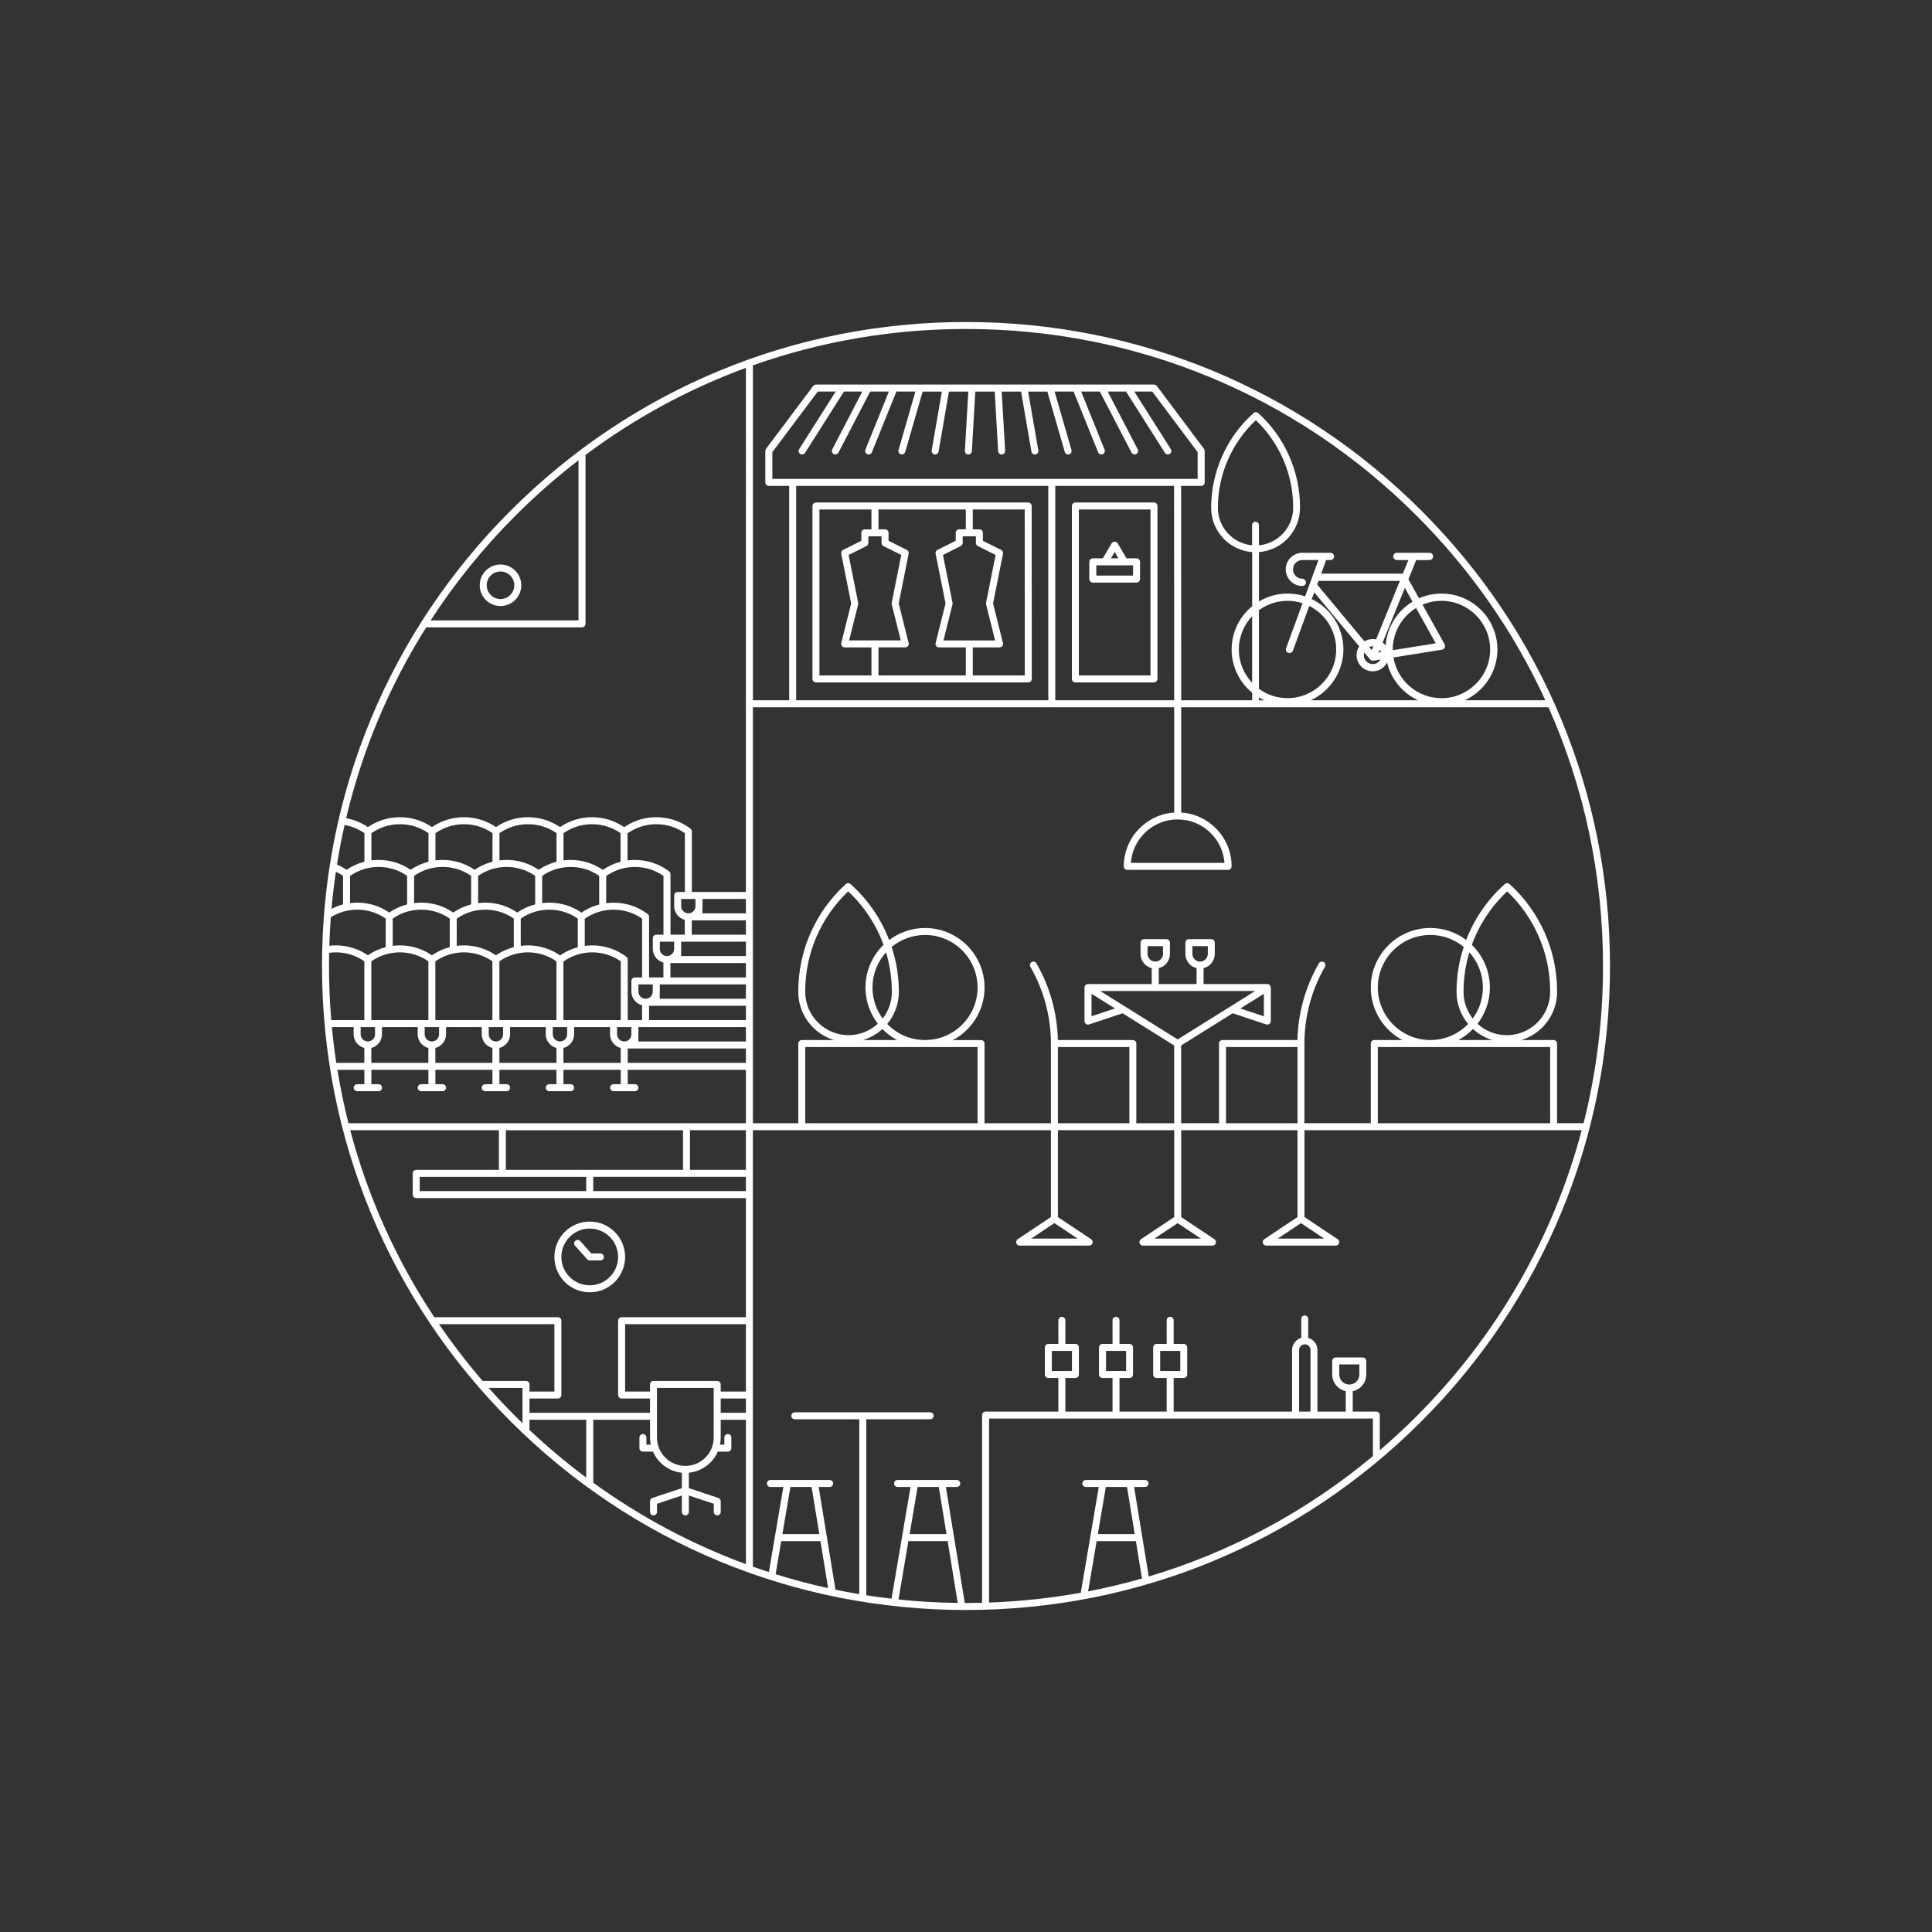 <?xml version="1.0" encoding="UTF-8"?>
<svg id="b" data-name="Layer 2" xmlns="http://www.w3.org/2000/svg" viewBox="0 0 1080 1080">
  <rect x="0" y="0" width="1080" height="1080" fill="#333333" stroke="none"/>
  <g id="c" data-name="Layer 1">
    <g>
      <path d="M612.84,321.76h20.54v-5.75h-20.54v5.75ZM621.02,312.11h4.18l-2.09-3.55-2.09,3.55ZM608.93,323.71v-9.65c0-1.08.87-1.95,1.95-1.95h5.6l4.94-8.39c.7-1.19,2.66-1.19,3.37,0l4.94,8.39h5.6c1.08,0,1.95.88,1.95,1.95v9.65c0,1.08-.87,1.95-1.95,1.95h-24.45c-1.08,0-1.95-.87-1.95-1.95M643.13,284.8h-40.04v92.77h40.04v-92.77ZM647.03,282.85v96.68c0,1.08-.87,1.95-1.95,1.95h-43.94c-1.08,0-1.95-.87-1.95-1.95v-96.68c0-1.08.87-1.95,1.95-1.95h43.94c1.08,0,1.95.87,1.95,1.95M458.08,377.57h29.07v-15.68h-14.98c-.6,0-1.17-.28-1.54-.75-.37-.47-.5-1.09-.36-1.67l5.54-22.15-5.56-27.79c-.17-.86.25-1.73,1.04-2.13l10.21-5.1v-4.44c0-1.08.87-1.95,1.95-1.95h3.69v-11.1h-29.07v92.77ZM572.82,284.8h-29.03v11.11h3.69c1.08,0,1.95.87,1.95,1.95v4.44l10.21,5.1c.79.39,1.21,1.27,1.04,2.13l-5.56,27.79,5.54,22.15c.15.58.01,1.2-.35,1.68-.37.47-.94.75-1.54.75h-14.98v15.68h29.07l-.04-92.77ZM545.53,303.5v-3.69h-7.38v3.69c0,.74-.42,1.42-1.08,1.75l-9.95,4.98,5.35,26.76c.06.28.05.58-.02.86l-5.04,20.15h28.86l-5.04-20.15c-.07-.28-.08-.57-.02-.86l5.35-26.76-9.95-4.98c-.66-.33-1.08-1.01-1.08-1.75M491.06,361.89v15.68h48.83v-15.68h-14.98c-.6,0-1.17-.28-1.54-.75-.37-.47-.5-1.09-.35-1.68l5.54-22.15-5.56-27.79c-.17-.86.25-1.74,1.04-2.13l10.21-5.1v-4.44c0-1.08.87-1.95,1.95-1.95h3.69v-11.11h-48.83v11.1h3.69c1.08,0,1.95.88,1.95,1.95v4.44l10.21,5.11c.79.39,1.21,1.27,1.04,2.13l-5.56,27.79,5.54,22.15c.15.58.02,1.2-.36,1.67-.37.47-.94.75-1.54.75h-14.98ZM479.71,337.84l-5.04,20.15h28.86l-5.04-20.15c-.07-.28-.08-.57-.02-.86l5.35-26.75-9.95-4.98c-.66-.33-1.08-1.01-1.08-1.75v-3.69h-7.38v3.69c0,.74-.42,1.42-1.08,1.75l-9.95,4.98,5.35,26.75c.06.28.05.58-.02.86M454.17,379.52v-96.67c0-1.08.88-1.95,1.95-1.95h118.65c1.08,0,1.95.87,1.95,1.95l.05,96.67c0,.52-.21,1.01-.57,1.38-.37.37-.86.57-1.38.57h-118.69c-1.08,0-1.95-.87-1.95-1.95M287.49,327.17c0-4.25-3.46-7.7-7.71-7.7s-7.71,3.46-7.71,7.7,3.46,7.71,7.71,7.71,7.71-3.46,7.71-7.71M291.39,327.17c0,6.4-5.21,11.61-11.61,11.61s-11.61-5.21-11.61-11.61,5.21-11.61,11.61-11.61,11.61,5.21,11.61,11.61M313.8,702.64c0,8.75,7.12,15.86,15.86,15.86s15.86-7.12,15.86-15.86-7.11-15.87-15.86-15.87-15.86,7.12-15.86,15.87M309.9,702.64c0-10.9,8.87-19.77,19.77-19.77s19.77,8.87,19.77,19.77-8.87,19.77-19.77,19.77-19.77-8.87-19.77-19.77M632.17,482.35h52.33c-1-13.56-12.36-24.29-26.17-24.29s-25.16,10.73-26.17,24.29M650.12,533.23v-4.31h-8.62v4.31c0,2.38,1.93,4.31,4.31,4.31s4.31-1.93,4.31-4.31M675.18,533.23v-4.31h-8.62v4.31c0,2.38,1.93,4.31,4.31,4.31s4.31-1.93,4.31-4.31M885.23,627.89c7.17-28.38,10.86-57.85,10.86-87.89,0-50.65-10.51-99.69-30.48-144.63h-205.34c.01.09.02.18.02.27v58.58c15.71,1.01,28.19,14.12,28.19,30.08,0,1.08-.87,1.95-1.95,1.95h-56.38c-1.08,0-1.95-.87-1.95-1.95,0-15.97,12.48-29.07,28.19-30.08v-45.29c0-.07-.01-.14-.01-.21v-13.35h-235.51v232.52h25.51c-.08-.22-.14-.44-.14-.69v-43.85c0-1.08.88-1.95,1.95-1.95h18.08c-11.58-3.48-20.03-14.23-20.03-26.93v-.38c0-22.76,9.68-44.57,26.55-59.85.28-.26.63-.44,1.01-.51.58-.11,1.19.07,1.63.46,9.7,8.65,17.06,19.41,21.63,31.29,5.58-4.22,12.52-6.72,20.03-6.72,18.35,0,33.28,14.93,33.28,33.28,0,12.7-7.15,23.76-17.65,29.37h15.69c1.08,0,1.95.88,1.95,1.95v43.85c0,.24-.06.47-.14.69h37.38c-.08-.22-.14-.44-.14-.69v-43.85c0-15.08-3.97-29.9-11.47-42.88-.54-.93-.22-2.13.71-2.67.93-.54,2.13-.22,2.67.71,7.52,13.01,11.65,27.79,11.97,42.88h41.92c1.08,0,1.95.87,1.95,1.95v43.85c0,.24-.06.47-.14.69h21.43c-.08-.22-.14-.44-.14-.69v-42.77l-28.81-18.01-18.74,6.24c-.2.07-.41.1-.62.1-.4,0-.81-.12-1.14-.37-.51-.37-.81-.96-.81-1.58v-18.79h.01c0-.18.01-.36.06-.54.24-.84,1.01-1.41,1.88-1.41h35.64v-8.86c-3.59-.88-6.26-4.12-6.26-7.98v-6.27c0-1.08.88-1.95,1.95-1.95h12.53c1.08,0,1.95.87,1.95,1.95v6.27c0,3.86-2.67,7.11-6.26,7.98v8.86h21.15v-8.86c-3.59-.88-6.26-4.12-6.26-7.98v-6.27c0-1.08.87-1.95,1.95-1.95h12.53c1.08,0,1.95.87,1.95,1.95v6.27c0,3.86-2.67,7.11-6.26,7.98v8.86h35.64c.87,0,1.64.58,1.88,1.41.05.18.06.36.06.54h.01v18.79c0,.63-.3,1.22-.81,1.58-.34.24-.74.37-1.14.37-.21,0-.42-.03-.62-.1l-18.74-6.24-28.81,18v42.77c0,.24-.06.47-.14.69h21.43c-.08-.22-.14-.44-.14-.69v-43.85c0-1.08.87-1.95,1.95-1.95h41.92c.33-15.09,4.45-29.87,11.98-42.88.54-.93,1.74-1.25,2.67-.71.93.54,1.25,1.73.71,2.67-7.51,12.97-11.47,27.8-11.47,42.87v43.85c0,.24-.06.47-.14.69h37.38c-.08-.22-.14-.44-.14-.69v-43.85c0-1.08.88-1.95,1.95-1.95h15.69c-10.49-5.6-17.64-16.67-17.64-29.37,0-18.35,14.93-33.28,33.28-33.28,7.52,0,14.46,2.5,20.03,6.72,4.57-11.88,11.94-22.64,21.63-31.29.41-.37.95-.54,1.51-.48.44.05.85.25,1.17.56,16.86,15.28,26.52,37.09,26.52,59.83v.38c0,12.7-8.46,23.45-20.03,26.93h18.08c1.08,0,1.95.88,1.95,1.95v43.85c0,.24-.06.47-.14.69h14.92ZM770.21,585.3v41.9c0,.24-.06.47-.14.69h96.61c-.08-.22-.14-.44-.14-.69v-41.9h-96.33ZM818.23,529.35c-5.08-4.18-11.58-6.7-18.65-6.7-16.2,0-29.37,13.18-29.37,29.37s13.18,29.37,29.37,29.37c8.29,0,15.78-3.45,21.12-8.98-4.05-4.87-6.49-11.13-6.49-17.95,0-8.61,1.38-17.08,4.01-25.11M821.38,532.36c-2.14,7.11-3.26,14.55-3.26,22.1,0,5.62,1.92,10.79,5.14,14.91,3.57-4.86,5.68-10.86,5.68-17.34,0-7.56-2.87-14.46-7.57-19.67M823.41,575.23c-2.39,2.45-5.15,4.53-8.19,6.16h19.04c-4.08-1.23-7.77-3.36-10.85-6.16M842.33,578.67c13.35,0,24.21-10.86,24.21-24.21v-.38c0-21.08-8.73-41.31-24.01-55.79-8.93,8.34-15.66,18.61-19.77,29.89,6.22,6.05,10.09,14.5,10.09,23.85,0,7.62-2.57,14.64-6.9,20.26,4.31,3.96,10.06,6.39,16.37,6.39M714.26,692.39h25.98l-12.99-8.66-12.99,8.66ZM725.3,627.2v-41.9h-39.95v41.9c0,.24-.06.47-.14.69h40.22c-.08-.22-.14-.44-.14-.69M645.35,692.39h25.98l-12.99-8.66-12.99,8.66ZM693.4,563.74l13.11,4.37v-12.56l-13.11,8.19ZM658.34,581.04l43.31-27.07h-86.62l43.31,27.07ZM610.17,568.1l13.11-4.37-13.11-8.19v12.56ZM576.44,692.39h25.98l-12.99-8.66-12.99,8.66ZM631.33,627.2v-41.9h-39.95v41.9c0,.24-.06.47-.14.69h40.23c-.08-.22-.14-.44-.14-.69M450.14,585.3v41.9c0,.24-.06.47-.14.69h96.61c-.08-.22-.14-.44-.14-.69v-41.9h-96.33ZM493.91,528.17c-4.11-11.27-10.84-21.54-19.77-29.89-15.28,14.48-24.01,34.71-24.01,55.79v.38c0,13.35,10.86,24.21,24.21,24.21,6.31,0,12.06-2.42,16.37-6.39-4.32-5.61-6.9-12.64-6.9-20.26,0-9.34,3.87-17.8,10.09-23.85M495.3,532.36c-4.71,5.21-7.57,12.11-7.57,19.67,0,6.48,2.11,12.48,5.68,17.34,3.22-4.11,5.14-9.29,5.14-14.9,0-7.56-1.12-15-3.25-22.1M493.27,575.23c-3.07,2.8-6.77,4.93-10.85,6.16h19.04c-3.04-1.63-5.8-3.71-8.19-6.16M517.1,581.39c16.2,0,29.37-13.17,29.37-29.37s-13.18-29.37-29.37-29.37c-7.08,0-13.57,2.52-18.65,6.7,2.63,8.03,4.01,16.5,4.01,25.11,0,6.82-2.44,13.07-6.49,17.95,5.35,5.54,12.84,8.98,21.13,8.98M599.22,755.16h-11.23v11.23h11.23v-11.23ZM629.5,755.16h-11.23v11.23h11.23v-11.23ZM659.78,755.16h-11.23v11.23h11.23v-11.23ZM759.89,768.34v-5.62h-11.23v5.62c0,3.1,2.52,5.62,5.62,5.62s5.62-2.52,5.62-5.62M884.22,631.79h-155.01v48.55l18.57,12.38c.72.48,1.03,1.37.79,2.19-.25.82-1.01,1.39-1.87,1.39h-38.88c-.86,0-1.62-.56-1.87-1.39-.25-.83.07-1.71.79-2.19l18.57-12.38v-48.55h-65.01v48.55l18.57,12.38c.72.48,1.03,1.37.78,2.19-.25.82-1.01,1.39-1.87,1.39h-38.88c-.86,0-1.62-.56-1.87-1.39-.25-.83.07-1.71.79-2.19l18.57-12.38v-48.55h-65.01v48.55l18.57,12.38c.72.48,1.03,1.37.79,2.19-.25.82-1.01,1.39-1.87,1.39h-38.88c-.86,0-1.62-.56-1.87-1.39-.25-.83.07-1.71.78-2.19l18.57-12.38v-48.55h-166.61v243.98c2.97,1.05,5.95,2.05,8.95,3.02,2.71-15.99,6.8-40.03,8.09-47.57h-7.25c-1.08,0-1.95-.87-1.95-1.95s.88-1.95,1.95-1.95h33.12c1.08,0,1.95.88,1.95,1.95s-.88,1.95-1.95,1.95h-6.12l9.23,56.49c.05.31,0,.61-.08.89,4.49.93,9.01,1.79,13.55,2.55v-97.77h-36.05c-1.08,0-1.95-.88-1.95-1.95s.87-1.95,1.95-1.95h75.69c1.08,0,1.95.87,1.95,1.95s-.87,1.95-1.95,1.95h-35.73v98.39c4.68.73,9.39,1.37,14.11,1.91,4.25-25.07,9.18-54.12,10.62-62.46h-7.25c-1.08,0-1.95-.87-1.95-1.95s.88-1.95,1.95-1.95h33.11c1.08,0,1.95.88,1.95,1.95s-.87,1.95-1.95,1.95h-6.11l10.59,64.87c.22,0,.44,0,.66,0,3.01,0,6.01-.04,9-.11v-104.93c0-1.08.87-1.95,1.95-1.95h40.7v-18.8h-5.61c-1.08,0-1.95-.87-1.95-1.95v-15.14c0-1.08.87-1.95,1.95-1.95h5.61v-13.19c0-1.08.87-1.95,1.95-1.95s1.95.87,1.95,1.95v13.19h5.62c1.08,0,1.95.87,1.95,1.95v15.14c0,1.08-.87,1.95-1.95,1.95h-5.62v18.8h26.37v-18.8h-5.62c-1.08,0-1.95-.87-1.95-1.95v-15.14c0-1.08.88-1.95,1.95-1.95h5.62v-13.19c0-1.08.87-1.95,1.95-1.95s1.95.87,1.95,1.95v13.19h5.61c1.08,0,1.95.87,1.95,1.95v15.14c0,1.08-.87,1.95-1.95,1.95h-5.61v18.8h26.37v-18.8h-5.61c-1.08,0-1.95-.87-1.95-1.95v-15.14c0-1.08.87-1.95,1.95-1.95h5.61v-13.19c0-1.08.87-1.95,1.95-1.95s1.95.87,1.95,1.95v13.19h5.62c1.08,0,1.95.87,1.95,1.95v15.14c0,1.08-.87,1.95-1.95,1.95h-5.62v18.8h66.18v-34.43c0-3.23,2.18-5.93,5.14-6.79v-10.6c0-1.08.87-1.95,1.95-1.95s1.95.87,1.95,1.95v10.6c2.96.85,5.14,3.56,5.14,6.79v34.43h15.84v-11.43c-4.32-.9-7.57-4.74-7.57-9.32v-7.57c0-1.08.87-1.95,1.95-1.95h15.14c1.08,0,1.95.87,1.95,1.95v7.57c0,4.58-3.25,8.42-7.57,9.32v11.43h13.18c1.08,0,1.95.87,1.95,1.95v19.66c7.01-6.01,13.84-12.31,20.44-18.91,45.05-45.05,76.54-100.02,92.42-160.01M631.68,857.59h2.64l-4.31-26.37h-11.83c-.68,3.96-2.52,14.74-4.49,26.37h17.99ZM613.03,861.5c-1.52,8.93-3.05,17.95-4.15,24.44l-.62,3.65c10.17-1.96,20.21-4.37,30.11-7.2l-3.41-20.88h-21.93ZM726.2,754.67v34.43h6.38v-34.43c0-1.76-1.43-3.19-3.19-3.19s-3.19,1.43-3.19,3.19M552.9,793v102.84c17.34-.61,34.47-2.46,51.27-5.5l.86-5.06c3.84-22.65,7.91-46.61,9.19-54.06h-7.24c-1.08,0-1.95-.87-1.95-1.95s.88-1.95,1.95-1.95h33.11c1.08,0,1.95.88,1.95,1.95s-.87,1.95-1.95,1.95h-6.12l8.18,50.06c45.76-13.63,88.37-36.45,125.59-67.53h-.29v-20.76h-214.55ZM526.45,857.59h2.65l-4.31-26.37h-11.83c-.6,3.47-2.14,12.51-4.49,26.37h17.99ZM507.8,861.5c-1.55,9.12-3.41,20.06-5.54,32.63,10.94,1.15,21.98,1.78,33.11,1.92l-5.64-34.55h-21.93ZM455.36,857.59h2.64l-4.31-26.37h-11.83c-.6,3.51-2.16,12.68-4.49,26.37h17.99ZM436.71,861.5c-.94,5.54-1.99,11.73-3.14,18.49,9.65,3.01,19.45,5.61,29.36,7.79l-4.29-26.27h-21.93ZM416.96,627.89v-29.85h-66.05v8.03h4.02c1.08,0,1.95.87,1.95,1.95s-.87,1.95-1.95,1.95h-11.94c-1.08,0-1.95-.87-1.95-1.95s.87-1.95,1.95-1.95h4.02v-8.03h-32.04v8.03h4.02c1.08,0,1.95.87,1.95,1.95s-.87,1.95-1.95,1.95h-11.94c-1.08,0-1.95-.87-1.95-1.95s.87-1.95,1.95-1.95h4.02v-8.03h-31.89v8.03h4.02c1.08,0,1.95.87,1.95,1.95s-.88,1.95-1.95,1.95h-11.94c-1.08,0-1.95-.87-1.95-1.95s.88-1.95,1.95-1.95h4.02v-8.03h-31.89v8.03h4.02c1.08,0,1.95.87,1.95,1.95s-.88,1.95-1.95,1.95h-11.94c-1.08,0-1.95-.87-1.95-1.95s.87-1.95,1.95-1.95h4.02v-8.03h-31.89v8.03h4.02c1.08,0,1.95.87,1.95,1.95s-.87,1.95-1.95,1.95h-11.94c-1.08,0-1.95-.87-1.95-1.95s.87-1.95,1.95-1.95h4.02v-8.03h-15.08c1.64,10.06,3.7,20.02,6.18,29.85h222.19ZM416.96,631.79h-31.28c.02.12.03.24.03.36v21.8h31.25v-22.17ZM416.96,657.86h-85.34v7.97h85.34v-7.97ZM234.62,665.84h93.09v-7.97h-93.09v7.97ZM282.78,632.16v21.8h99.02v-21.8c0-.12.01-.25.03-.36h-99.09c.02.12.03.24.03.36M416.96,669.74h-184.29c-1.08,0-1.95-.87-1.95-1.95v-11.88c0-1.08.88-1.95,1.95-1.95h46.21v-21.8c0-.12.01-.25.03-.36h-83.13c9.84,37.15,25.66,72.38,46.99,104.52h69.08c1.08,0,1.95.88,1.95,1.95v41.57c0,1.08-.87,1.95-1.95,1.95h-15.86v7.97h67.36v-7.97h-15.86c-1.08,0-1.95-.87-1.95-1.95v-41.57c0-1.08.88-1.95,1.95-1.95h69.48v-66.57ZM416.96,740.22h-67.52v37.66h13.91v-3.98c0-1.08.87-1.95,1.95-1.95h35.63c1.08,0,1.95.87,1.95,1.95v3.98h14.08v-37.66ZM416.96,781.79h-14.08v7.97h14.08v-7.97ZM383.11,819.45c8.75,0,15.86-7.11,15.86-15.86v-27.74h-31.72v27.74c0,8.75,7.12,15.86,15.86,15.86M416.96,793.67h-14.08v9.92c0,1.37-.14,2.7-.4,3.99h2.44v-3.99c0-1.08.87-1.95,1.95-1.95s1.95.87,1.95,1.95v5.94c0,1.08-.87,1.95-1.95,1.95h-5.63c-2.8,6.42-8.92,11.07-16.17,11.78v8.61l16.48,5.49c.8.27,1.34,1.01,1.34,1.85v5.94c0,1.08-.87,1.95-1.95,1.95s-1.95-.87-1.95-1.95v-4.53l-13.91-4.63v9.17c0,1.08-.88,1.95-1.95,1.95s-1.95-.87-1.95-1.95v-9.17l-13.91,4.63v4.53c0,1.08-.88,1.95-1.95,1.95s-1.95-.87-1.95-1.95v-5.94c0-.84.54-1.59,1.34-1.85l16.48-5.49v-8.61c-7.25-.71-13.37-5.36-16.17-11.78h-5.63c-1.08,0-1.95-.88-1.95-1.95v-5.94c0-1.08.87-1.95,1.95-1.95s1.95.87,1.95,1.95v3.99h2.44c-.27-1.29-.4-2.62-.4-3.99v-9.92h-31.73v35.19c26.39,19.12,55.06,34.38,85.34,45.51v-80.69ZM327.71,793.67h-31.73v5.43c0,.08,0,.16-.02.24,10.13,9.55,20.73,18.44,31.74,26.65v-32.32ZM295.99,773.9v3.98h13.91v-37.66h-64.49c7.48,10.96,15.62,21.55,24.37,31.73h24.26c1.08,0,1.95.87,1.95,1.95M292.08,775.85h-18.89c4.82,5.44,9.83,10.76,15.01,15.94,1.29,1.28,2.58,2.56,3.88,3.82v-19.76ZM238.23,350.72c-20.72,32.89-35.79,68.84-44.73,106.65,4.35.8,8.49,2.49,12.15,4.99,5.29-3.62,11.46-5.53,17.92-5.53s12.61,1.9,17.9,5.51c5.29-3.61,11.44-5.51,17.9-5.51s12.61,1.9,17.9,5.51c5.29-3.61,11.44-5.51,17.9-5.51s12.61,1.9,17.9,5.51c5.28-3.61,11.44-5.51,17.9-5.51s12.66,1.92,17.96,5.56c5.3-3.64,11.48-5.56,17.96-5.56,6.95,0,13.54,2.2,19.08,6.36.49.37.78.95.78,1.56v33.86s3.97,0,3.97,0h26.24V205.64c-31.93,11.73-62.1,28.07-89.66,48.68v94.44c0,1.08-.87,1.95-1.95,1.95h-87.12ZM240.72,346.81h82.67v-89.53c-12.29,9.45-24.05,19.77-35.19,30.92-18.05,18.04-33.92,37.69-47.48,58.61M350.91,594.13h66.05v-8.03h-66.05v8.03ZM314.96,594.13h32.02v-8.31c-3.41-.88-5.95-3.96-5.95-7.64v-4.02h-20.1v4.02c0,3.69-2.55,6.77-5.97,7.65v8.31ZM279.17,594.13h31.89v-8.31c-3.42-.88-5.97-3.96-5.97-7.65v-4.02h-19.95v4.02c0,3.69-2.55,6.77-5.97,7.65v8.31ZM243.37,594.13h31.89v-8.31c-3.42-.88-5.97-3.96-5.97-7.65v-4.02h-19.95v4.02c0,3.69-2.55,6.77-5.97,7.65v8.31ZM207.57,594.13h31.89v-8.31c-3.42-.88-5.97-3.96-5.97-7.65v-4.02h-19.95v4.02c0,3.69-2.55,6.77-5.97,7.65v8.31ZM187.98,594.13h15.69v-8.31c-3.42-.88-5.97-3.96-5.97-7.65v-4.02h-12.18c.63,6.7,1.46,13.36,2.46,19.97M183.99,532.65c-.05,2.45-.08,4.89-.08,7.35,0,10.16.43,20.25,1.27,30.25h18.49v-32.89c-4.69-3.27-10.18-4.99-15.93-4.99-1.26,0-2.51.11-3.75.28M184.09,528.69c1.21-.14,2.42-.22,3.64-.22,6.46,0,12.61,1.9,17.9,5.51,3.07-2.1,6.43-3.6,9.98-4.5v-15.99c-4.69-3.27-10.17-4.99-15.93-4.99-5.26,0-10.32,1.47-14.74,4.23-.4,5.3-.68,10.63-.85,15.97M187.76,487.31c-1.01,6.86-1.84,13.78-2.45,20.73,2.07-1.05,4.22-1.9,6.46-2.47v-15.95c-1.27-.89-2.62-1.65-4.01-2.31M203.71,481.7v-15.94c-3.32-2.33-7.11-3.89-11.09-4.59-1.64,7.31-3.07,14.68-4.25,22.12,1.87.81,3.67,1.79,5.36,2.94,3.07-2.1,6.44-3.62,9.99-4.53M195.68,489.63v15.21c1.32-.16,2.65-.25,4-.25,6.46,0,12.61,1.9,17.9,5.51,3.07-2.1,6.44-3.62,10-4.53v-15.96c-4.69-3.27-10.17-4.99-15.93-4.99s-11.27,1.73-15.96,5.01M239.51,481.7v-15.97c-4.69-3.27-10.18-4.99-15.93-4.99s-11.27,1.73-15.96,5.01v15.21c1.32-.17,2.66-.25,4.02-.25,6.46,0,12.62,1.9,17.9,5.51,3.07-2.09,6.43-3.61,9.98-4.52M231.47,489.63v15.21c1.32-.16,2.65-.25,4-.25,6.46,0,12.61,1.9,17.9,5.51,3.07-2.1,6.44-3.62,10-4.53v-15.96c-4.69-3.27-10.18-4.99-15.93-4.99s-11.27,1.73-15.96,5.01M275.3,481.7v-15.97c-4.69-3.27-10.18-4.99-15.93-4.99s-11.26,1.73-15.96,5.01v15.21c1.32-.17,2.66-.25,4.02-.25,6.46,0,12.61,1.9,17.9,5.51,3.07-2.09,6.43-3.61,9.97-4.52M267.27,489.63v15.21c1.32-.16,2.65-.25,4-.25,6.46,0,12.61,1.9,17.9,5.51,3.07-2.1,6.44-3.62,10-4.53v-15.96c-4.69-3.27-10.17-4.99-15.93-4.99s-11.27,1.73-15.96,5.01M311.1,481.7v-15.97c-4.69-3.27-10.17-4.99-15.94-4.99s-11.26,1.73-15.96,5.01v15.21c1.32-.17,2.66-.25,4.02-.25,6.46,0,12.61,1.9,17.9,5.51,3.07-2.09,6.43-3.61,9.98-4.52M303.07,489.63v15.21c1.32-.16,2.65-.25,3.99-.25,6.48,0,12.67,1.92,17.96,5.56,3.06-2.1,6.4-3.62,9.93-4.54v-15.99c-4.69-3.27-10.17-4.99-15.93-4.99s-11.27,1.73-15.96,5.01M346.9,481.73v-16c-4.69-3.27-10.18-4.99-15.93-4.99s-11.26,1.73-15.96,5.01v15.21c1.32-.17,2.66-.25,4.02-.25,6.48,0,12.66,1.92,17.96,5.55,3.05-2.09,6.39-3.61,9.91-4.53M338.86,489.72v15.14c1.36-.17,2.73-.26,4.12-.26,6.95,0,13.54,2.2,19.08,6.36.49.37.78.95.78,1.56v33.87h3.99s0,0,0,0h4.02v-8.32c-3.4-.89-5.93-3.96-5.93-7.64v-5.97c0-1.08.88-1.95,1.95-1.95h4.02v-32.87c-4.69-3.28-10.18-5.01-15.96-5.01s-11.36,1.76-16.09,5.1M382.85,465.75c-4.69-3.28-10.19-5.01-15.96-5.01s-11.36,1.76-16.09,5.1v15.14c1.36-.18,2.75-.27,4.15-.27,6.95,0,13.55,2.2,19.08,6.36.49.37.78.95.78,1.56v33.87s3.97,0,3.97,0h4.02v-8.32c-3.4-.89-5.92-3.96-5.92-7.64v-5.97c0-1.08.87-1.95,1.95-1.95h4.02v-32.87ZM388.77,502.52h-7.99v4.02c0,2.21,1.8,4.01,4.01,4.02h.01c2.06,0,3.74-1.57,3.96-3.57v-4.46ZM344.94,578.18c0,2.21,1.8,4.01,4.02,4.01s3.88-1.69,3.99-3.8v-4.23h-8.01v4.02ZM342.99,570.25h4.02v-32.87c-4.69-3.28-10.18-5.01-15.96-5.01s-11.37,1.78-16.09,5.13v32.75h28.03ZM307.04,570.25h4.02v-32.86c-4.69-3.28-10.17-5.02-15.93-5.02s-11.26,1.73-15.96,5.01v32.87h27.88ZM271.24,570.25h4.01v-32.86c-4.69-3.28-10.17-5.02-15.93-5.02s-11.26,1.73-15.96,5.01v32.87h27.88ZM313.07,536.39h.04l-.02-.03-.02.03ZM364.89,550.28h-8.01v4.01c0,2.22,1.8,4.02,4.02,4.02s3.87-1.68,3.99-3.79v-4.25ZM362.83,570.25h54.13v-8.03h-54.13v8.03ZM376.83,526.4h-7.99v4.02c0,2.21,1.8,4.01,4.01,4.02h.01c2.06,0,3.75-1.58,3.97-3.58v-4.45ZM374.77,546.38h42.19v-8.03h-42.19v8.03ZM386.7,522.5h30.26v-8.03h-30.26v8.03ZM380.74,530.85v3.58h36.22v-8.03h-36.18v4.02c0,.15-.04.29-.04.43M368.8,554.53v3.79h48.16v-8.03h-48.14v4.02c0,.08-.02.15-.02.23M326.9,528.76c1.36-.18,2.74-.29,4.14-.29,6.95,0,13.54,2.2,19.08,6.36.49.37.78.95.78,1.56v33.87h8.01v-8.31c-3.41-.89-5.95-3.96-5.95-7.64v-5.97c0-1.08.87-1.95,1.95-1.95h4.02v-32.87c-4.69-3.28-10.19-5.01-15.96-5.01s-11.37,1.76-16.09,5.1v15.16ZM291.11,528.74c1.32-.17,2.66-.27,4.01-.27,6.49,0,12.66,1.94,17.96,5.59,3.05-2.1,6.39-3.63,9.91-4.55v-16.01c-4.69-3.27-10.17-4.99-15.93-4.99s-11.26,1.73-15.96,5.01v15.24ZM255.31,528.74c1.32-.17,2.66-.27,4.02-.27,6.46,0,12.61,1.93,17.9,5.54,3.07-2.1,6.43-3.63,9.98-4.54v-15.98c-4.69-3.27-10.17-4.99-15.93-4.99s-11.27,1.73-15.96,5.01v15.24ZM219.51,528.74c1.32-.16,2.66-.27,4.02-.27,6.46,0,12.61,1.93,17.9,5.54,3.07-2.1,6.43-3.63,9.98-4.54v-15.98c-4.69-3.27-10.17-4.99-15.93-4.99s-11.27,1.73-15.96,5.01v15.23ZM235.45,570.25h4.02v-32.86c-4.69-3.27-10.17-5.02-15.93-5.02s-11.26,1.73-15.96,5.01v32.87h27.88ZM209.64,578.18v-4.02h-8.03v4.02c0,2.21,1.8,4.01,4.02,4.01s4.02-1.8,4.02-4.01M245.43,578.18v-4.02h-8.03v4.02c0,2.21,1.8,4.01,4.02,4.01s4.01-1.8,4.01-4.01M281.23,578.18v-4.02h-8.03v4.02c0,2.21,1.8,4.01,4.02,4.01s4.01-1.8,4.01-4.01M317.03,578.18v-4.02h-8.03v4.02c0,2.21,1.8,4.01,4.02,4.01s4.02-1.8,4.02-4.01M416.96,582.19v-8.03h-60.08v4.02c0,.07-.02.14-.02.22v3.8h60.1ZM392.67,506.99v3.57h24.29v-8.03h-24.24v4.02c0,.15-.04.3-.05.45M589.91,391.46h66.46l-.06-119.85h-66.4v119.85ZM445.06,391.46h140.94v-119.85h-140.94v119.85ZM431.71,267.71h237.78v-14.97l-25.39-33.85h-10.01l20.4,32.16c.58.91.31,2.12-.6,2.7-.32.21-.69.3-1.04.3-.65,0-1.28-.32-1.65-.91l-21.73-34.25h-10.25l16.77,32.3c.5.96.12,2.14-.83,2.63-.29.15-.6.22-.9.22-.7,0-1.39-.38-1.73-1.05l-17.71-34.1h-10.45l13.11,32.47c.4,1-.08,2.14-1.08,2.54-.24.1-.49.14-.73.14-.77,0-1.5-.46-1.81-1.22l-13.7-33.93h-10.62l9.42,32.66c.3,1.04-.3,2.12-1.33,2.42-.18.05-.36.08-.54.08-.85,0-1.63-.56-1.87-1.41l-9.73-33.74h-10.75l5.69,32.87c.18,1.06-.53,2.07-1.59,2.26-.11.02-.23.03-.34.03-.93,0-1.76-.67-1.92-1.62l-5.8-33.53h-10.82l1.91,33.09c.06,1.08-.76,2-1.84,2.06-.04,0-.08,0-.11,0-1.03,0-1.89-.8-1.95-1.84l-1.92-33.31h-10.85l-1.92,33.31c-.06,1.04-.92,1.84-1.95,1.84-.04,0-.08,0-.11,0-1.08-.06-1.9-.99-1.84-2.06l1.91-33.09h-10.82l-5.8,33.53c-.16.95-.99,1.62-1.92,1.62-.11,0-.22,0-.34-.03-1.06-.18-1.77-1.2-1.59-2.26l5.69-32.87h-10.75l-9.73,33.74c-.25.85-1.03,1.41-1.87,1.41-.18,0-.36-.03-.54-.08-1.04-.3-1.63-1.38-1.33-2.42l9.42-32.66h-10.62l-13.7,33.93c-.31.76-1.04,1.22-1.81,1.22-.24,0-.49-.05-.73-.14-1-.4-1.48-1.54-1.08-2.54l13.11-32.47h-10.45l-17.71,34.1c-.35.67-1.03,1.05-1.74,1.05-.3,0-.61-.07-.9-.22-.96-.5-1.33-1.67-.83-2.63l16.77-32.3h-10.25l-21.73,34.25c-.37.59-1,.91-1.65.91-.36,0-.72-.1-1.04-.3-.91-.58-1.18-1.78-.6-2.7l20.4-32.16h-10.01l-25.39,33.85v14.97ZM772,364.53c-.18-.47-.42-.91-.73-1.3l-.62,1.52,1.35-.22ZM766.82,363.42l.86-2.11c-.79-.05-1.59.09-2.28.4l1.43,1.71ZM762.63,364.73c-.16.48-.24.99-.24,1.53,0,2.74,2.22,4.96,4.96,4.96,1.86,0,3.48-1.02,4.33-2.54l-3.93.63c-.52.09-1.03-.04-1.44-.31,0,0,0,0,0,0-.05-.03-.09-.06-.14-.1h0s0,0,0,0c-.12-.09-.23-.2-.32-.32l-3.21-3.85ZM782.54,324.72h-45.49l-.75,2.04,26.44,31.75c1.87-1.12,4.31-1.55,6.51-1.07l13.29-32.72ZM789.62,336.32l-4.29-7.7-12.41,30.54c.63.5,1.2,1.08,1.68,1.72.72-10.41,6.57-19.44,15.03-24.57M791.59,339.87c-7.8,4.79-13.02,13.4-13.02,23.21,0,.13,0,.26,0,.39l24.02-3.85-11.01-19.75ZM807.61,362.05c-.29.59-.85,1.01-1.5,1.12l-27.16,4.36c2.13,12.9,13.36,22.76,26.84,22.76,15,0,27.21-12.21,27.21-27.21s-12.21-27.21-27.21-27.21c-3.75,0-7.33.76-10.58,2.14l12.35,22.16c.32.58.34,1.28.05,1.87M732.74,391.46h59.97c-8.58-3.97-15.08-11.71-17.33-21.1-1.5,2.91-4.53,4.91-8.03,4.91-4.97,0-9.02-4.05-9.02-9.02,0-1.82.54-3.51,1.47-4.93l-25.12-30.17-1.38,3.75c10.45,5.06,17.68,15.78,17.68,28.16s-7.5,23.44-18.25,28.39M703.74,389.9v1.57h2.96c-1.02-.47-2.01-.99-2.96-1.57M699.95,344.45c-4.59,4.87-7.43,11.42-7.43,18.63s2.84,13.75,7.43,18.63v-37.25ZM718.92,362.38l9.23-25.17c-2.65-.87-5.49-1.34-8.43-1.34-5.97,0-11.48,1.96-15.98,5.23v43.94c4.49,3.28,10,5.23,15.98,5.23,15,0,27.21-12.21,27.21-27.21,0-10.63-6.12-19.85-15.03-24.33l-9.17,25.02c-.39,1.05-1.56,1.59-2.6,1.21-1.05-.39-1.59-1.55-1.21-2.6M703.74,293.55v11.27c10.71-.96,19.14-9.99,19.14-20.95v-.34c0-18.37-7.58-36-20.86-48.65-13.51,12.68-21.22,30.43-21.22,48.99,0,10.96,8.42,19.99,19.14,20.95v-11.27c0-1.05.85-1.9,1.9-1.9s1.9.85,1.9,1.9M420.87,391.46h20.29v-119.85h-11.4c-1.08,0-1.95-.88-1.95-1.95v-17.58c0-.08.04-.15.05-.23.02-.13.03-.25.08-.37.05-.14.11-.26.18-.38.04-.06.05-.13.09-.19l26.37-35.16s.07-.05.1-.09c.09-.1.19-.18.3-.27.1-.08.19-.15.3-.2.11-.05.22-.08.34-.12.13-.04.26-.07.4-.08.05,0,.08-.03.13-.03h188.95s.09.02.13.03c.14,0,.27.04.4.08.12.03.23.06.34.12.11.05.2.13.3.2.11.08.21.16.3.27.03.03.07.05.1.09l26.37,35.16c.05.06.06.14.1.2.07.12.13.23.17.36.04.13.06.25.08.39,0,.08.04.14.04.22v17.58c0,1.08-.87,1.95-1.95,1.95h-11.23l.06,119.85h39.67v-4.2c-7-5.74-11.49-14.45-11.49-24.19s4.48-18.45,11.49-24.19v-30.25c-12.81-.97-22.94-11.71-22.94-24.76,0-20.21,8.66-39.53,23.76-52.99.4-.35.92-.53,1.45-.47.43.04.83.23,1.14.53,14.82,13.43,23.32,32.6,23.32,52.59v.34c0,13.06-10.12,23.79-22.94,24.76v27.62c4.68-2.8,10.14-4.44,15.98-4.44,3.43,0,6.73.55,9.82,1.58l2.53-6.9s.01-.03.02-.05l4.9-13.37h-9c-2.88,0-5.22,2.35-5.22,5.23s2.34,5.23,5.22,5.23c1.12,0,2.03.91,2.03,2.03s-.91,2.03-2.03,2.03c-5.12,0-9.28-4.16-9.28-9.28,0-4.64,3.42-8.49,7.87-9.18.2-.07.42-.11.65-.11h12.62s.06,0,.09,0h3.77c1.12,0,2.03.91,2.03,2.03s-.91,2.03-2.03,2.03h-2.4l-2.78,7.59h45.65l3.09-7.59h-6.44c-1.12,0-2.03-.91-2.03-2.03s.91-2.03,2.03-2.03h9.41s.06,0,.09,0h8.74c1.12,0,2.03.91,2.03,2.03s-.91,2.03-2.03,2.03h-7.42l-4.36,10.73,5.93,10.64c3.85-1.7,8.1-2.64,12.56-2.64,17.24,0,31.26,14.02,31.26,31.26,0,12.59-7.5,23.44-18.25,28.39h45.05c-17.42-37.93-41.65-72.86-72.05-103.26-67.26-67.26-156.68-104.3-251.8-104.3-41.23,0-81.38,6.96-119.13,20.32v187.24ZM900,540c0,96.16-37.45,186.56-105.44,254.56-67.99,67.99-158.4,105.44-254.56,105.44s-186.56-37.45-254.56-105.44c-67.99-67.99-105.44-158.4-105.44-254.56s37.45-186.56,105.44-254.56c68-67.99,158.4-105.44,254.56-105.44s186.56,37.45,254.56,105.44c67.99,67.99,105.44,158.4,105.44,254.56M321.45,696.38c-.72-.8-.65-2.04.15-2.76.8-.72,2.04-.65,2.76.15l6.18,6.91h5.07c1.08,0,1.95.87,1.95,1.95s-.87,1.95-1.95,1.95h-5.94c-.56,0-1.08-.24-1.45-.65l-6.76-7.56Z" style="fill: #fff;"/>
      <rect width="1080" height="1080" style="fill: none;"/>
    </g>
  </g>
</svg>